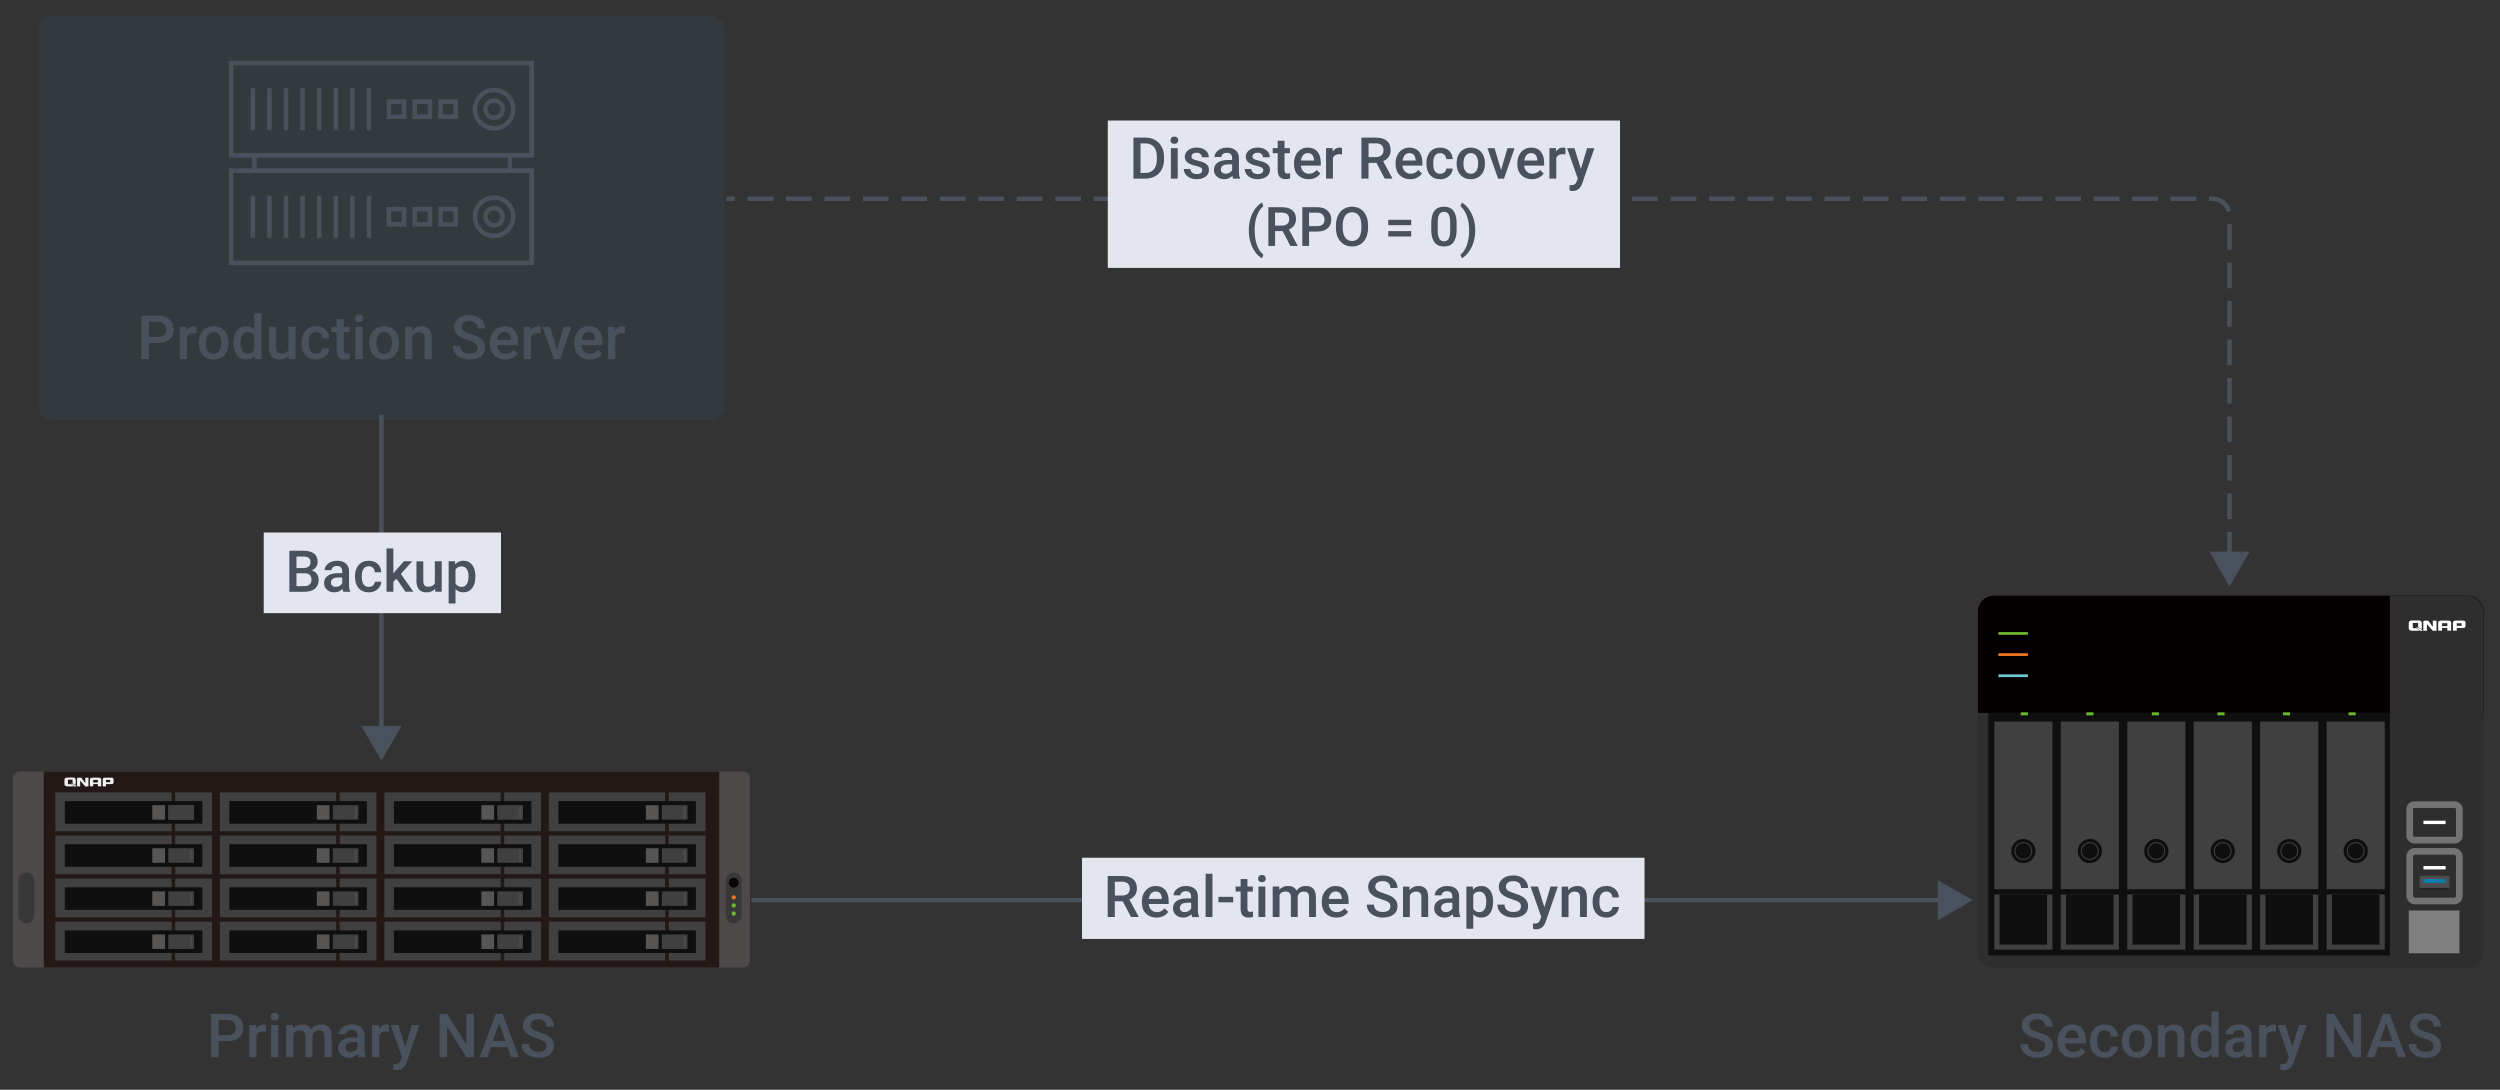 <?xml version="1.0" encoding="UTF-8"?>
<svg id="original-image" xmlns="http://www.w3.org/2000/svg" viewBox="0 0 780 340">
  <rect x="0" y="0" width="780" height="340" fill="#333333" stroke="none"/>
  <defs>
    <style>
      .cls-1 {
        fill: #4c4d4f;
      }

      .cls-1, .cls-2, .cls-3, .cls-4, .cls-5, .cls-6, .cls-7, .cls-8, .cls-9, .cls-10, .cls-11, .cls-12, .cls-13, .cls-14, .cls-15, .cls-16, .cls-17, .cls-18, .cls-19, .cls-20, .cls-21, .cls-22 {
        stroke-width: 0px;
      }

      .cls-2 {
        fill: #6db92c;
      }

      .cls-3 {
        fill: #393838;
      }

      .cls-4 {
        fill: #040000;
      }

      .cls-5 {
        fill: #4d4948;
      }

      .cls-23 {
        stroke: #0f0f0f;
      }

      .cls-23, .cls-24, .cls-25, .cls-26 {
        fill: none;
      }

      .cls-23, .cls-25, .cls-26 {
        stroke-miterlimit: 10;
      }

      .cls-6 {
        fill: #090305;
      }

      .cls-7 {
        fill: #0d7aa9;
      }

      .cls-8 {
        fill: #72c8d5;
      }

      .cls-9 {
        fill: #2e2e2f;
      }

      .cls-10 {
        fill: #0f0f0f;
      }

      .cls-11 {
        fill: #1f2123;
      }

      .cls-12 {
        fill: #231815;
      }

      .cls-13 {
        fill: #565554;
      }

      .cls-24, .cls-25 {
        stroke: #49515c;
        stroke-width: 1.4px;
      }

      .cls-14 {
        fill: gray;
      }

      .cls-15 {
        fill: #404040;
      }

      .cls-25 {
        stroke-dasharray: 0 0 8 4;
      }

      .cls-16 {
        fill: #e3e6ee;
      }

      .cls-17 {
        fill: #39749d;
        opacity: .1;
      }

      .cls-18 {
        fill: #ee761c;
      }

      .cls-26 {
        stroke: #747374;
        stroke-width: 2.09px;
      }

      .cls-19 {
        fill: #49515c;
      }

      .cls-20 {
        fill: #fff;
      }

      .cls-21 {
        fill: #f0f0f0;
      }

      .cls-22 {
        fill: #6ab82d;
      }
    </style>
  </defs>
  <g>
    <path class="cls-19" d="M638.14,326.37c0-.59-.21-1.05-.63-1.37-.42-.32-1.17-.65-2.26-.97-1.09-.33-1.95-.69-2.6-1.09-1.23-.77-1.85-1.78-1.85-3.02,0-1.09.44-1.99,1.33-2.69.89-.71,2.04-1.06,3.46-1.06.94,0,1.78.17,2.51.52s1.31.84,1.74,1.48c.42.64.63,1.35.63,2.13h-2.34c0-.71-.22-1.26-.66-1.66-.44-.4-1.07-.6-1.9-.6-.77,0-1.36.16-1.79.49-.42.33-.63.79-.63,1.37,0,.5.23.91.69,1.24.46.33,1.21.65,2.26.96,1.05.31,1.9.67,2.53,1.07.64.4,1.1.86,1.4,1.37.3.52.45,1.12.45,1.81,0,1.13-.43,2.02-1.29,2.69-.86.67-2.03,1-3.51,1-.98,0-1.88-.18-2.7-.54-.82-.36-1.46-.86-1.91-1.5-.45-.64-.68-1.38-.68-2.23h2.35c0,.77.25,1.36.76,1.78.51.42,1.23.63,2.18.63.82,0,1.43-.17,1.84-.5.41-.33.62-.77.62-1.31Z"/>
    <path class="cls-19" d="M646.75,330.04c-1.43,0-2.59-.45-3.47-1.35-.89-.9-1.33-2.1-1.33-3.6v-.28c0-1,.19-1.9.58-2.69.39-.79.93-1.4,1.63-1.84.7-.44,1.48-.66,2.34-.66,1.37,0,2.42.44,3.17,1.31.74.87,1.12,2.11,1.12,3.7v.91h-6.56c.07.83.34,1.48.83,1.97.48.48,1.1.72,1.83.72,1.03,0,1.88-.42,2.52-1.25l1.21,1.16c-.4.6-.94,1.07-1.61,1.4-.67.33-1.42.5-2.26.5ZM646.48,321.44c-.62,0-1.12.22-1.5.65-.38.43-.62,1.04-.73,1.81h4.29v-.17c-.05-.75-.25-1.33-.6-1.71-.35-.39-.84-.58-1.46-.58Z"/>
    <path class="cls-19" d="M656.65,328.24c.56,0,1.03-.16,1.4-.49.37-.33.57-.73.59-1.22h2.12c-.03.62-.22,1.21-.59,1.75s-.86.97-1.48,1.29c-.62.31-1.3.47-2.02.47-1.4,0-2.52-.46-3.34-1.36-.82-.91-1.23-2.17-1.23-3.77v-.23c0-1.53.41-2.75,1.22-3.67.82-.92,1.93-1.38,3.34-1.38,1.19,0,2.17.35,2.92,1.04.75.7,1.15,1.61,1.18,2.74h-2.12c-.03-.58-.22-1.05-.59-1.42s-.84-.56-1.4-.56c-.73,0-1.29.26-1.69.79-.4.53-.6,1.33-.6,2.41v.36c0,1.09.2,1.9.59,2.43.39.54.96.8,1.7.8Z"/>
    <path class="cls-19" d="M662.04,324.74c0-.98.2-1.87.58-2.66.39-.79.94-1.39,1.64-1.82s1.52-.64,2.43-.64c1.35,0,2.45.44,3.3,1.31.84.87,1.3,2.03,1.37,3.47v.53c0,.99-.18,1.87-.56,2.65-.38.78-.92,1.38-1.63,1.81-.71.43-1.53.64-2.45.64-1.42,0-2.55-.47-3.4-1.42-.85-.94-1.28-2.2-1.28-3.77v-.11ZM664.3,324.93c0,1.03.21,1.84.64,2.43.43.58,1.02.88,1.78.88s1.35-.3,1.78-.89c.42-.59.63-1.46.63-2.61,0-1.01-.22-1.82-.65-2.41s-1.03-.89-1.78-.89-1.32.29-1.75.88c-.43.58-.65,1.46-.65,2.62Z"/>
    <path class="cls-19" d="M675.38,319.81l.07,1.16c.74-.9,1.71-1.34,2.92-1.34,2.09,0,3.15,1.2,3.19,3.59v6.63h-2.25v-6.5c0-.64-.14-1.11-.41-1.41-.28-.31-.72-.46-1.35-.46-.91,0-1.59.41-2.03,1.23v7.14h-2.25v-10.04h2.12Z"/>
    <path class="cls-19" d="M683.43,324.76c0-1.55.36-2.79,1.08-3.72.72-.94,1.68-1.41,2.88-1.41,1.06,0,1.92.37,2.58,1.11v-5.14h2.25v14.25h-2.04l-.11-1.04c-.67.82-1.57,1.22-2.7,1.22s-2.13-.47-2.85-1.42c-.73-.95-1.09-2.23-1.09-3.86ZM685.68,324.95c0,1.02.2,1.82.59,2.39.39.57.95.86,1.67.86.92,0,1.6-.41,2.02-1.23v-4.29c-.41-.8-1.08-1.21-2-1.21-.73,0-1.29.29-1.69.87-.39.58-.59,1.45-.59,2.61Z"/>
    <path class="cls-19" d="M700.57,329.85c-.1-.19-.19-.5-.26-.94-.72.75-1.6,1.12-2.63,1.12s-1.83-.29-2.47-.86c-.64-.57-.96-1.29-.96-2.13,0-1.07.4-1.89,1.19-2.46.79-.57,1.93-.86,3.41-.86h1.38v-.66c0-.52-.14-.94-.44-1.25-.29-.31-.73-.47-1.33-.47-.51,0-.94.13-1.26.39-.33.26-.49.58-.49.98h-2.25c0-.55.18-1.07.55-1.54.37-.48.86-.85,1.49-1.13s1.33-.41,2.1-.41c1.18,0,2.11.3,2.81.89.7.59,1.06,1.42,1.08,2.49v4.53c0,.9.13,1.62.38,2.16v.16h-2.3ZM698.1,328.23c.45,0,.86-.11,1.26-.33s.69-.51.89-.87v-1.89h-1.21c-.84,0-1.46.15-1.88.44-.42.29-.63.7-.63,1.23,0,.43.14.78.43,1.03.29.26.67.39,1.16.39Z"/>
    <path class="cls-19" d="M710.11,321.87c-.3-.05-.6-.07-.92-.07-1.03,0-1.73.4-2.09,1.19v6.87h-2.25v-10.04h2.15l.05,1.12c.54-.87,1.3-1.31,2.26-1.31.32,0,.59.04.8.13v2.12Z"/>
    <path class="cls-19" d="M715.21,326.62l2.04-6.81h2.4l-3.99,11.56c-.61,1.69-1.65,2.53-3.12,2.53-.33,0-.69-.06-1.09-.17v-1.75l.43.03c.57,0,1-.1,1.29-.31.29-.21.51-.56.68-1.04l.32-.86-3.53-9.98h2.43l2.12,6.81Z"/>
    <path class="cls-19" d="M736.62,329.85h-2.35l-6.02-9.58v9.58h-2.35v-13.51h2.35l6.04,9.62v-9.62h2.33v13.51Z"/>
    <path class="cls-19" d="M747.12,326.71h-5.23l-1.09,3.14h-2.44l5.1-13.51h2.11l5.11,13.51h-2.45l-1.1-3.14ZM742.54,324.81h3.92l-1.96-5.6-1.96,5.6Z"/>
    <path class="cls-19" d="M759.26,326.37c0-.59-.21-1.05-.63-1.37-.42-.32-1.17-.65-2.26-.97-1.09-.33-1.95-.69-2.6-1.09-1.23-.77-1.85-1.78-1.85-3.02,0-1.09.44-1.99,1.33-2.69.89-.71,2.04-1.06,3.46-1.06.94,0,1.78.17,2.51.52s1.31.84,1.74,1.48c.42.64.63,1.35.63,2.13h-2.34c0-.71-.22-1.26-.66-1.66-.44-.4-1.07-.6-1.9-.6-.77,0-1.36.16-1.79.49-.42.33-.63.79-.63,1.37,0,.5.23.91.69,1.24.46.33,1.21.65,2.26.96,1.05.31,1.9.67,2.53,1.07.64.4,1.1.86,1.4,1.37.3.52.45,1.12.45,1.81,0,1.13-.43,2.02-1.29,2.69-.86.67-2.03,1-3.51,1-.98,0-1.88-.18-2.7-.54-.82-.36-1.46-.86-1.91-1.5-.45-.64-.68-1.38-.68-2.23h2.35c0,.77.25,1.36.76,1.78.51.42,1.23.63,2.18.63.82,0,1.43-.17,1.84-.5.41-.33.62-.77.62-1.31Z"/>
  </g>
  <g>
    <line class="cls-24" x1="606.41" y1="280.85" x2="234.46" y2="280.85"/>
    <polygon class="cls-19" points="604.58 274.57 615.46 280.85 604.58 287.14 604.58 274.57"/>
  </g>
  <g>
    <rect class="cls-16" x="337.59" y="267.61" width="175.5" height="25.34"/>
    <g>
      <path class="cls-19" d="M350.3,281.19h-2.48v4.92h-2.22v-12.8h4.5c1.48,0,2.62.33,3.42.99.8.66,1.2,1.62,1.2,2.88,0,.86-.21,1.57-.62,2.15-.41.58-.99,1.02-1.73,1.33l2.87,5.33v.11h-2.38l-2.57-4.92ZM347.82,279.4h2.29c.75,0,1.34-.19,1.76-.57.42-.38.63-.9.63-1.55s-.2-1.22-.58-1.59-.97-.57-1.74-.58h-2.35v4.29Z"/>
      <path class="cls-19" d="M360.81,286.29c-1.35,0-2.45-.43-3.29-1.28-.84-.85-1.26-1.99-1.26-3.41v-.26c0-.95.18-1.8.55-2.54.37-.75.88-1.33,1.54-1.75s1.4-.62,2.21-.62c1.29,0,2.29.41,3,1.24s1.06,2,1.06,3.51v.86h-6.21c.06.79.33,1.41.79,1.86.46.46,1.04.69,1.74.69.98,0,1.78-.4,2.39-1.19l1.15,1.1c-.38.57-.89,1.01-1.53,1.32-.64.31-1.35.47-2.14.47ZM360.55,278.14c-.59,0-1.06.21-1.42.62-.36.41-.59.98-.69,1.71h4.07v-.16c-.05-.71-.24-1.25-.57-1.62s-.8-.55-1.39-.55Z"/>
      <path class="cls-19" d="M371.96,286.11c-.09-.18-.18-.48-.25-.89-.68.71-1.51,1.06-2.5,1.06s-1.73-.27-2.34-.82-.91-1.22-.91-2.02c0-1.01.38-1.79,1.13-2.33s1.83-.81,3.23-.81h1.31v-.62c0-.49-.14-.89-.41-1.18s-.69-.44-1.26-.44c-.49,0-.88.12-1.2.36-.31.24-.47.55-.47.93h-2.14c0-.52.17-1.01.52-1.46s.82-.81,1.41-1.07,1.26-.39,1.99-.39c1.11,0,2,.28,2.66.84s1,1.35,1.02,2.36v4.29c0,.86.12,1.54.36,2.05v.15h-2.18ZM369.62,284.58c.42,0,.82-.1,1.19-.31.37-.21.65-.48.84-.83v-1.79h-1.15c-.79,0-1.39.14-1.78.41s-.6.67-.6,1.17c0,.41.14.74.41.98.27.24.64.36,1.09.36Z"/>
      <path class="cls-19" d="M378.29,286.11h-2.14v-13.5h2.14v13.5Z"/>
      <path class="cls-19" d="M384.76,281.53h-4.61v-1.72h4.61v1.72Z"/>
      <path class="cls-19" d="M389.2,274.29v2.31h1.68v1.58h-1.68v5.31c0,.36.07.63.22.79.14.16.4.24.77.24.25,0,.5-.03.75-.09v1.65c-.49.13-.96.2-1.41.2-1.64,0-2.46-.91-2.46-2.72v-5.39h-1.56v-1.58h1.56v-2.31h2.14Z"/>
      <path class="cls-19" d="M392.51,274.13c0-.33.1-.6.31-.82s.51-.33.89-.33.69.11.9.33.32.49.32.82-.11.59-.32.8c-.21.21-.51.32-.9.32s-.68-.11-.89-.32c-.21-.21-.31-.48-.31-.8ZM394.78,286.11h-2.14v-9.51h2.14v9.51Z"/>
      <path class="cls-19" d="M399.11,276.6l.06.99c.67-.78,1.58-1.17,2.74-1.17,1.27,0,2.14.49,2.61,1.46.69-.97,1.66-1.46,2.92-1.46,1.05,0,1.83.29,2.34.87.51.58.77,1.44.79,2.57v6.25h-2.14v-6.19c0-.6-.13-1.05-.4-1.33s-.7-.42-1.31-.42c-.49,0-.88.13-1.19.39-.31.26-.52.6-.65,1.02v6.52s-2.13,0-2.13,0v-6.26c-.03-1.12-.6-1.68-1.71-1.68-.86,0-1.46.35-1.82,1.05v6.89h-2.14v-9.51h2.01Z"/>
      <path class="cls-19" d="M416.95,286.29c-1.35,0-2.45-.43-3.29-1.28-.84-.85-1.26-1.99-1.26-3.41v-.26c0-.95.18-1.8.55-2.54.37-.75.88-1.33,1.54-1.75s1.4-.62,2.21-.62c1.29,0,2.29.41,3,1.24s1.06,2,1.06,3.51v.86h-6.21c.06.79.33,1.41.79,1.86.46.46,1.04.69,1.74.69.98,0,1.78-.4,2.39-1.19l1.15,1.1c-.38.57-.89,1.01-1.53,1.32-.64.31-1.35.47-2.14.47ZM416.7,278.14c-.59,0-1.06.21-1.42.62-.36.41-.59.98-.69,1.71h4.07v-.16c-.05-.71-.24-1.25-.57-1.62s-.8-.55-1.39-.55Z"/>
      <path class="cls-19" d="M433.8,282.82c0-.56-.2-1-.59-1.3-.4-.3-1.11-.61-2.14-.92s-1.85-.66-2.46-1.04c-1.17-.73-1.75-1.69-1.75-2.87,0-1.03.42-1.88,1.26-2.55s1.93-1,3.27-1c.89,0,1.68.16,2.38.49s1.25.79,1.64,1.4c.4.61.6,1.28.6,2.02h-2.21c0-.67-.21-1.19-.63-1.57-.42-.38-1.02-.57-1.8-.57-.73,0-1.29.16-1.69.47s-.6.74-.6,1.3c0,.47.22.86.65,1.17.43.31,1.15.62,2.14.91,1,.3,1.8.63,2.4,1.01.6.38,1.05.81,1.33,1.3s.42,1.06.42,1.72c0,1.07-.41,1.92-1.23,2.54-.82.63-1.93.95-3.33.95-.93,0-1.78-.17-2.55-.51-.78-.34-1.38-.82-1.81-1.42-.43-.6-.65-1.31-.65-2.11h2.22c0,.73.24,1.29.72,1.69s1.17.6,2.07.6c.77,0,1.35-.16,1.74-.47.39-.31.58-.73.58-1.24Z"/>
      <path class="cls-19" d="M439.75,276.6l.06,1.1c.7-.85,1.63-1.27,2.77-1.27,1.98,0,2.99,1.13,3.02,3.4v6.28h-2.14v-6.16c0-.6-.13-1.05-.39-1.34-.26-.29-.69-.43-1.28-.43-.86,0-1.5.39-1.92,1.17v6.77h-2.14v-9.51h2.01Z"/>
      <path class="cls-19" d="M453.46,286.11c-.09-.18-.18-.48-.25-.89-.68.71-1.51,1.06-2.5,1.06s-1.73-.27-2.34-.82-.91-1.22-.91-2.02c0-1.01.38-1.79,1.13-2.33s1.83-.81,3.23-.81h1.31v-.62c0-.49-.14-.89-.41-1.18s-.69-.44-1.26-.44c-.49,0-.88.12-1.2.36-.31.24-.47.55-.47.93h-2.14c0-.52.17-1.01.52-1.46s.82-.81,1.41-1.07,1.26-.39,1.99-.39c1.11,0,2,.28,2.66.84s1,1.35,1.02,2.36v4.29c0,.86.12,1.54.36,2.05v.15h-2.18ZM451.12,284.58c.42,0,.82-.1,1.19-.31.37-.21.65-.48.84-.83v-1.79h-1.15c-.79,0-1.39.14-1.78.41s-.6.67-.6,1.17c0,.41.14.74.41.98.27.24.64.36,1.09.36Z"/>
      <path class="cls-19" d="M465.85,281.46c0,1.47-.33,2.64-1,3.52-.67.88-1.56,1.31-2.69,1.31-1.04,0-1.88-.34-2.5-1.03v4.51h-2.14v-13.17h1.97l.09.97c.63-.76,1.48-1.14,2.56-1.14,1.16,0,2.07.43,2.73,1.3.66.86.99,2.06.99,3.6v.13ZM463.72,281.27c0-.95-.19-1.7-.57-2.26-.38-.56-.92-.83-1.62-.83-.87,0-1.5.36-1.88,1.08v4.22c.39.74,1.02,1.11,1.9,1.11.68,0,1.21-.27,1.59-.82.38-.55.58-1.38.58-2.49Z"/>
      <path class="cls-19" d="M474.55,282.82c0-.56-.2-1-.59-1.3-.4-.3-1.11-.61-2.14-.92s-1.85-.66-2.46-1.04c-1.17-.73-1.75-1.69-1.75-2.87,0-1.03.42-1.88,1.26-2.55s1.93-1,3.27-1c.89,0,1.68.16,2.38.49s1.25.79,1.64,1.4c.4.61.6,1.28.6,2.02h-2.21c0-.67-.21-1.19-.63-1.57-.42-.38-1.02-.57-1.8-.57-.73,0-1.29.16-1.69.47s-.6.74-.6,1.3c0,.47.22.86.65,1.17.43.31,1.15.62,2.14.91,1,.3,1.8.63,2.4,1.01.6.38,1.05.81,1.33,1.3s.42,1.06.42,1.72c0,1.07-.41,1.92-1.23,2.54-.82.63-1.93.95-3.33.95-.93,0-1.78-.17-2.55-.51-.78-.34-1.38-.82-1.81-1.42-.43-.6-.65-1.31-.65-2.11h2.22c0,.73.24,1.29.72,1.69s1.17.6,2.07.6c.77,0,1.35-.16,1.74-.47.39-.31.58-.73.58-1.24Z"/>
      <path class="cls-19" d="M481.84,283.05l1.93-6.45h2.28l-3.78,10.95c-.58,1.6-1.56,2.4-2.95,2.4-.31,0-.65-.05-1.03-.16v-1.66l.4.03c.54,0,.94-.1,1.22-.29.27-.2.49-.53.65-.99l.31-.82-3.34-9.46h2.3l2.01,6.45Z"/>
      <path class="cls-19" d="M489.26,276.6l.06,1.1c.7-.85,1.63-1.27,2.77-1.27,1.98,0,2.99,1.13,3.02,3.4v6.28h-2.14v-6.16c0-.6-.13-1.05-.39-1.34-.26-.29-.69-.43-1.28-.43-.86,0-1.5.39-1.92,1.17v6.77h-2.14v-9.51h2.01Z"/>
      <path class="cls-19" d="M501.2,284.58c.53,0,.98-.16,1.33-.47s.54-.69.56-1.15h2.01c-.02.59-.21,1.14-.55,1.66-.35.51-.81.92-1.41,1.22s-1.23.45-1.92.45c-1.33,0-2.38-.43-3.16-1.29s-1.17-2.05-1.17-3.57v-.22c0-1.45.39-2.61,1.16-3.48.77-.87,1.83-1.3,3.16-1.3,1.13,0,2.05.33,2.76.99.71.66,1.08,1.53,1.12,2.6h-2.01c-.02-.54-.21-.99-.56-1.34s-.79-.53-1.33-.53c-.69,0-1.22.25-1.6.75-.38.5-.57,1.26-.57,2.28v.34c0,1.03.19,1.8.56,2.31.37.51.91.76,1.61.76Z"/>
    </g>
  </g>
  <g>
    <path class="cls-25" d="M695.6,173.94v-106.65c0-2.91-2.38-5.27-5.32-5.27H226.6"/>
    <polygon class="cls-19" points="701.89 172.1 695.6 182.98 689.32 172.1 701.89 172.1"/>
  </g>
  <rect class="cls-17" x="12" y="5" width="214" height="126" rx="4" ry="4"/>
  <g>
    <path class="cls-19" d="M46.48,106.99v5.01h-2.35v-13.51h5.17c1.51,0,2.71.39,3.59,1.18.89.79,1.33,1.83,1.33,3.12s-.43,2.36-1.3,3.09c-.87.74-2.09,1.11-3.65,1.11h-2.79ZM46.48,105.1h2.82c.83,0,1.47-.2,1.91-.59.44-.39.66-.96.66-1.7s-.22-1.31-.67-1.75c-.45-.44-1.06-.66-1.84-.67h-2.88v4.71Z"/>
    <path class="cls-19" d="M61.31,104.02c-.3-.05-.6-.07-.92-.07-1.03,0-1.73.4-2.09,1.19v6.87h-2.25v-10.04h2.15l.06,1.12c.54-.87,1.3-1.31,2.26-1.31.32,0,.59.04.8.13v2.12Z"/>
    <path class="cls-19" d="M61.98,106.89c0-.98.2-1.87.58-2.66.39-.79.94-1.39,1.64-1.82s1.52-.64,2.43-.64c1.35,0,2.45.44,3.3,1.31.84.87,1.3,2.03,1.37,3.47v.53c0,.99-.18,1.87-.56,2.65-.38.78-.92,1.38-1.63,1.81-.71.43-1.53.64-2.45.64-1.42,0-2.55-.47-3.4-1.42-.85-.94-1.28-2.2-1.28-3.77v-.11ZM64.24,107.09c0,1.03.21,1.84.64,2.43.43.58,1.02.88,1.78.88s1.35-.3,1.78-.89c.42-.59.63-1.46.63-2.61,0-1.01-.22-1.82-.65-2.41-.44-.59-1.03-.89-1.78-.89s-1.32.29-1.75.88c-.43.58-.65,1.46-.65,2.62Z"/>
    <path class="cls-19" d="M72.8,106.91c0-1.55.36-2.79,1.08-3.72.72-.94,1.68-1.41,2.89-1.41,1.06,0,1.92.37,2.58,1.11v-5.14h2.25v14.25h-2.04l-.11-1.04c-.67.82-1.57,1.22-2.7,1.22s-2.13-.47-2.85-1.42c-.73-.95-1.09-2.23-1.09-3.86ZM75.05,107.1c0,1.02.2,1.82.59,2.39.39.57.95.86,1.67.86.92,0,1.6-.41,2.02-1.23v-4.29c-.41-.8-1.08-1.21-2-1.21-.73,0-1.29.29-1.69.87s-.59,1.45-.59,2.61Z"/>
    <path class="cls-19" d="M90.03,111.02c-.66.78-1.6,1.17-2.82,1.17-1.09,0-1.91-.32-2.47-.96-.56-.64-.84-1.56-.84-2.77v-6.5h2.25v6.48c0,1.27.53,1.91,1.59,1.91s1.83-.39,2.22-1.18v-7.21h2.25v10.04h-2.12l-.06-.98Z"/>
    <path class="cls-19" d="M98.63,110.39c.56,0,1.03-.16,1.4-.49.37-.33.57-.73.59-1.22h2.12c-.03.62-.22,1.21-.58,1.75s-.86.97-1.48,1.29c-.62.31-1.3.47-2.02.47-1.4,0-2.52-.46-3.34-1.36-.82-.91-1.23-2.17-1.23-3.77v-.23c0-1.53.41-2.75,1.22-3.67.82-.92,1.93-1.38,3.34-1.38,1.19,0,2.17.35,2.92,1.04.75.7,1.15,1.61,1.18,2.74h-2.12c-.02-.58-.22-1.05-.59-1.42-.37-.37-.84-.56-1.41-.56-.73,0-1.29.26-1.69.79-.4.53-.6,1.33-.6,2.41v.36c0,1.09.2,1.9.59,2.43.39.54.96.8,1.7.8Z"/>
    <path class="cls-19" d="M107.27,99.52v2.44h1.77v1.67h-1.77v5.6c0,.38.08.66.23.83.15.17.42.25.81.25.26,0,.52-.03.79-.09v1.74c-.51.14-1.01.21-1.48.21-1.73,0-2.6-.96-2.6-2.87v-5.69h-1.65v-1.67h1.65v-2.44h2.25Z"/>
    <path class="cls-19" d="M110.77,99.36c0-.35.11-.63.33-.86.22-.23.53-.34.94-.34s.72.12.95.34.33.52.33.86-.11.62-.33.85-.54.34-.95.34-.72-.11-.94-.34c-.22-.23-.33-.51-.33-.85ZM113.16,112h-2.25v-10.04h2.25v10.04Z"/>
    <path class="cls-19" d="M115.2,106.89c0-.98.2-1.87.58-2.66.39-.79.94-1.39,1.64-1.82s1.52-.64,2.43-.64c1.35,0,2.45.44,3.3,1.31.84.87,1.3,2.03,1.37,3.47v.53c0,.99-.18,1.87-.56,2.65-.38.78-.92,1.38-1.63,1.81-.71.43-1.53.64-2.45.64-1.42,0-2.55-.47-3.4-1.42-.85-.94-1.28-2.2-1.28-3.77v-.11ZM117.45,107.09c0,1.03.21,1.84.64,2.43.43.58,1.02.88,1.78.88s1.35-.3,1.78-.89c.42-.59.63-1.46.63-2.61,0-1.01-.22-1.82-.65-2.41-.44-.59-1.03-.89-1.78-.89s-1.32.29-1.75.88c-.43.58-.65,1.46-.65,2.62Z"/>
    <path class="cls-19" d="M128.53,101.96l.07,1.16c.74-.9,1.72-1.34,2.92-1.34,2.09,0,3.15,1.2,3.19,3.59v6.63h-2.25v-6.5c0-.64-.14-1.11-.41-1.41-.28-.31-.73-.46-1.35-.46-.91,0-1.59.41-2.03,1.23v7.14h-2.25v-10.04h2.12Z"/>
    <path class="cls-19" d="M149.01,108.52c0-.59-.21-1.05-.63-1.37-.42-.32-1.17-.65-2.26-.97s-1.95-.69-2.6-1.09c-1.23-.77-1.85-1.78-1.85-3.02,0-1.09.44-1.99,1.33-2.69.89-.71,2.04-1.06,3.46-1.06.94,0,1.78.17,2.51.52s1.31.84,1.74,1.48c.42.64.63,1.35.63,2.13h-2.34c0-.71-.22-1.26-.66-1.66-.44-.4-1.07-.6-1.9-.6-.77,0-1.36.16-1.79.49-.42.33-.64.79-.64,1.37,0,.5.23.91.69,1.24s1.21.65,2.26.96,1.9.67,2.53,1.07c.64.4,1.1.86,1.4,1.37.3.52.45,1.12.45,1.81,0,1.13-.43,2.02-1.29,2.69-.86.67-2.03,1-3.51,1-.98,0-1.88-.18-2.7-.54-.82-.36-1.46-.86-1.91-1.5-.45-.64-.68-1.38-.68-2.23h2.35c0,.77.25,1.36.76,1.78.51.42,1.23.63,2.18.63.82,0,1.43-.17,1.84-.5.41-.33.62-.77.62-1.31Z"/>
    <path class="cls-19" d="M157.62,112.19c-1.43,0-2.59-.45-3.47-1.35-.89-.9-1.33-2.1-1.33-3.6v-.28c0-1,.19-1.9.58-2.69.39-.79.93-1.4,1.63-1.84.7-.44,1.48-.66,2.34-.66,1.37,0,2.42.44,3.17,1.31.75.87,1.12,2.11,1.12,3.7v.91h-6.56c.07.83.34,1.48.83,1.97s1.1.72,1.83.72c1.03,0,1.88-.42,2.52-1.25l1.22,1.16c-.4.6-.94,1.07-1.61,1.4-.67.33-1.42.5-2.26.5ZM157.35,103.59c-.62,0-1.12.22-1.5.65-.38.43-.62,1.04-.73,1.81h4.29v-.17c-.05-.75-.25-1.33-.6-1.71-.35-.39-.84-.58-1.47-.58Z"/>
    <path class="cls-19" d="M168.65,104.02c-.3-.05-.6-.07-.92-.07-1.03,0-1.73.4-2.09,1.19v6.87h-2.25v-10.04h2.15l.06,1.12c.54-.87,1.3-1.31,2.26-1.31.32,0,.59.04.8.13v2.12Z"/>
    <path class="cls-19" d="M173.78,109.15l2.12-7.18h2.33l-3.48,10.04h-1.96l-3.51-10.04h2.34l2.15,7.18Z"/>
    <path class="cls-19" d="M183.94,112.19c-1.43,0-2.59-.45-3.47-1.35-.89-.9-1.33-2.1-1.33-3.6v-.28c0-1,.19-1.9.58-2.69.39-.79.93-1.4,1.63-1.84.7-.44,1.48-.66,2.34-.66,1.37,0,2.42.44,3.17,1.31.75.87,1.12,2.11,1.12,3.7v.91h-6.56c.07.83.34,1.48.83,1.97s1.1.72,1.83.72c1.03,0,1.88-.42,2.52-1.25l1.22,1.16c-.4.6-.94,1.07-1.61,1.4-.67.33-1.42.5-2.26.5ZM183.67,103.59c-.62,0-1.12.22-1.5.65-.38.43-.62,1.04-.73,1.81h4.29v-.17c-.05-.75-.25-1.33-.6-1.71-.35-.39-.84-.58-1.47-.58Z"/>
    <path class="cls-19" d="M194.97,104.02c-.3-.05-.6-.07-.92-.07-1.03,0-1.73.4-2.09,1.19v6.87h-2.25v-10.04h2.15l.06,1.12c.54-.87,1.3-1.31,2.26-1.31.32,0,.59.04.8.13v2.12Z"/>
  </g>
  <g>
    <g>
      <rect class="cls-24" x="72.12" y="19.68" width="93.76" height="28.77"/>
      <rect class="cls-24" x="72.12" y="53.24" width="93.76" height="28.77"/>
      <line class="cls-24" x1="79.36" y1="48.68" x2="79.36" y2="53.59"/>
      <line class="cls-24" x1="159.08" y1="48.68" x2="159.08" y2="53.59"/>
    </g>
    <g>
      <line class="cls-24" x1="78.89" y1="61.04" x2="78.89" y2="74.2"/>
      <line class="cls-24" x1="84.07" y1="61.04" x2="84.07" y2="74.2"/>
      <line class="cls-24" x1="89.24" y1="61.04" x2="89.24" y2="74.2"/>
      <line class="cls-24" x1="94.42" y1="61.04" x2="94.42" y2="74.2"/>
      <line class="cls-24" x1="99.6" y1="61.04" x2="99.6" y2="74.2"/>
      <line class="cls-24" x1="104.78" y1="61.04" x2="104.78" y2="74.2"/>
      <line class="cls-24" x1="109.95" y1="61.04" x2="109.95" y2="74.2"/>
      <line class="cls-24" x1="115.13" y1="61.04" x2="115.13" y2="74.2"/>
      <rect class="cls-24" x="121.32" y="65.25" width="4.74" height="4.74"/>
      <rect class="cls-24" x="129.39" y="65.25" width="4.74" height="4.74"/>
      <rect class="cls-24" x="137.45" y="65.25" width="4.74" height="4.74"/>
      <circle class="cls-24" cx="154.16" cy="67.62" r="5.98"/>
      <circle class="cls-24" cx="154.16" cy="67.62" r="2.68"/>
    </g>
    <g>
      <line class="cls-24" x1="78.89" y1="27.49" x2="78.89" y2="40.64"/>
      <line class="cls-24" x1="84.07" y1="27.49" x2="84.07" y2="40.64"/>
      <line class="cls-24" x1="89.24" y1="27.49" x2="89.24" y2="40.64"/>
      <line class="cls-24" x1="94.42" y1="27.49" x2="94.42" y2="40.64"/>
      <line class="cls-24" x1="99.6" y1="27.49" x2="99.6" y2="40.64"/>
      <line class="cls-24" x1="104.78" y1="27.49" x2="104.78" y2="40.64"/>
      <line class="cls-24" x1="109.95" y1="27.49" x2="109.95" y2="40.64"/>
      <line class="cls-24" x1="115.13" y1="27.49" x2="115.13" y2="40.64"/>
      <rect class="cls-24" x="121.32" y="31.69" width="4.74" height="4.74"/>
      <rect class="cls-24" x="129.39" y="31.69" width="4.74" height="4.74"/>
      <rect class="cls-24" x="137.45" y="31.69" width="4.74" height="4.74"/>
      <circle class="cls-24" cx="154.16" cy="34.06" r="5.98"/>
      <circle class="cls-24" cx="154.16" cy="34.06" r="2.68"/>
    </g>
  </g>
  <g>
    <line class="cls-24" x1="119" y1="129.38" x2="119" y2="228.34"/>
    <polygon class="cls-19" points="112.72 226.5 119 237.38 125.28 226.5 112.72 226.5"/>
  </g>
  <g>
    <rect class="cls-16" x="82.28" y="166.14" width="74.03" height="25.16"/>
    <g>
      <path class="cls-19" d="M90.28,184.64v-12.8h4.39c1.45,0,2.55.29,3.3.87s1.13,1.45,1.13,2.59c0,.59-.16,1.11-.47,1.58s-.78.83-1.39,1.09c.69.19,1.23.54,1.6,1.06.38.52.57,1.14.57,1.87,0,1.2-.39,2.12-1.16,2.77-.77.64-1.87.97-3.31.97h-4.67ZM92.5,177.23h2.18c.69,0,1.23-.16,1.62-.47.39-.31.58-.76.58-1.33,0-.63-.18-1.09-.54-1.37-.36-.28-.92-.42-1.68-.42h-2.16v3.59ZM92.5,178.87v4h2.47c.7,0,1.24-.17,1.63-.52s.59-.83.59-1.44c0-1.33-.68-2.01-2.04-2.04h-2.65Z"/>
      <path class="cls-19" d="M107.11,184.64c-.09-.18-.18-.48-.25-.89-.68.71-1.51,1.06-2.5,1.06s-1.73-.27-2.34-.82-.91-1.22-.91-2.02c0-1.01.38-1.79,1.13-2.33.75-.54,1.83-.81,3.23-.81h1.31v-.62c0-.49-.14-.89-.41-1.18-.28-.3-.69-.45-1.26-.45-.49,0-.88.12-1.2.37-.31.24-.47.55-.47.93h-2.14c0-.52.17-1.01.52-1.46.35-.46.82-.81,1.41-1.07s1.26-.39,1.99-.39c1.11,0,2,.28,2.66.84.66.56,1,1.35,1.02,2.36v4.29c0,.86.12,1.54.36,2.05v.15h-2.18ZM104.76,183.1c.42,0,.82-.1,1.19-.31.37-.21.65-.48.84-.83v-1.79h-1.15c-.79,0-1.39.14-1.78.41s-.6.67-.6,1.17c0,.41.14.74.41.98.27.24.64.36,1.09.36Z"/>
      <path class="cls-19" d="M115.07,183.11c.53,0,.98-.16,1.33-.47s.54-.69.56-1.15h2.01c-.02.59-.21,1.14-.55,1.66-.35.51-.81.92-1.41,1.22s-1.23.45-1.92.45c-1.33,0-2.38-.43-3.16-1.29s-1.17-2.05-1.17-3.57v-.22c0-1.45.39-2.61,1.16-3.48.77-.87,1.83-1.3,3.16-1.3,1.13,0,2.05.33,2.76.99.71.66,1.08,1.53,1.12,2.6h-2.01c-.02-.54-.21-.99-.56-1.35s-.79-.53-1.33-.53c-.69,0-1.22.25-1.6.75-.38.5-.57,1.26-.57,2.28v.34c0,1.03.19,1.8.56,2.31.37.51.91.76,1.61.76Z"/>
      <path class="cls-19" d="M123.68,180.56l-.95.97v3.1h-2.14v-13.5h2.14v7.79l.67-.84,2.63-2.96h2.57l-3.53,3.96,3.91,5.55h-2.47l-2.82-4.08Z"/>
      <path class="cls-19" d="M135.74,183.71c-.63.74-1.52,1.11-2.67,1.11-1.03,0-1.81-.3-2.34-.91-.53-.6-.8-1.48-.8-2.62v-6.16h2.14v6.13c0,1.21.5,1.81,1.5,1.81s1.74-.37,2.1-1.12v-6.83h2.14v9.51h-2.01l-.05-.93Z"/>
      <path class="cls-19" d="M148.31,179.98c0,1.47-.33,2.64-1,3.52-.67.88-1.56,1.31-2.69,1.31-1.04,0-1.88-.34-2.5-1.03v4.51h-2.14v-13.17h1.97l.09.97c.63-.76,1.48-1.14,2.56-1.14,1.16,0,2.07.43,2.73,1.3.66.86.99,2.06.99,3.6v.13ZM146.18,179.8c0-.95-.19-1.7-.57-2.26-.38-.56-.92-.84-1.62-.84-.87,0-1.5.36-1.88,1.08v4.22c.39.74,1.02,1.11,1.9,1.11.68,0,1.21-.27,1.59-.82.38-.55.58-1.38.58-2.49Z"/>
    </g>
  </g>
  <g>
    <g>
      <path class="cls-19" d="M68.18,324.84v5.01h-2.35v-13.51h5.17c1.51,0,2.71.39,3.59,1.18.89.79,1.33,1.83,1.33,3.12s-.43,2.36-1.3,3.09-2.09,1.11-3.65,1.11h-2.79ZM68.18,322.95h2.82c.83,0,1.47-.2,1.91-.59.44-.39.66-.96.66-1.7s-.22-1.31-.67-1.75-1.06-.66-1.84-.67h-2.88v4.71Z"/>
      <path class="cls-19" d="M83.01,321.87c-.3-.05-.6-.07-.92-.07-1.03,0-1.73.39-2.09,1.19v6.87h-2.25v-10.04h2.15l.06,1.12c.54-.87,1.3-1.31,2.26-1.31.32,0,.59.04.8.13v2.12Z"/>
      <path class="cls-19" d="M84.44,317.21c0-.35.11-.63.33-.86.22-.23.53-.34.94-.34s.72.12.95.34.33.52.33.86-.11.62-.33.85c-.22.23-.54.34-.95.34s-.72-.11-.94-.34c-.22-.22-.33-.51-.33-.85ZM86.84,329.85h-2.25v-10.04h2.25v10.04Z"/>
      <path class="cls-19" d="M91.41,319.81l.06,1.05c.71-.82,1.67-1.23,2.89-1.23,1.34,0,2.26.51,2.76,1.54.73-1.03,1.76-1.54,3.08-1.54,1.11,0,1.93.31,2.47.92.54.61.82,1.51.83,2.71v6.6h-2.25v-6.53c0-.64-.14-1.1-.42-1.4-.28-.3-.74-.45-1.38-.45-.51,0-.93.14-1.26.41-.33.28-.55.63-.68,1.08v6.88s-2.24,0-2.24,0v-6.61c-.03-1.18-.63-1.77-1.81-1.77-.9,0-1.54.37-1.92,1.1v7.27h-2.25v-10.04h2.12Z"/>
      <path class="cls-19" d="M111.82,329.85c-.1-.19-.19-.5-.26-.94-.72.75-1.6,1.12-2.63,1.12s-1.83-.29-2.47-.86c-.64-.57-.96-1.29-.96-2.13,0-1.07.4-1.89,1.19-2.46.79-.57,1.93-.86,3.41-.86h1.38v-.66c0-.52-.14-.94-.44-1.25s-.73-.47-1.33-.47c-.51,0-.93.13-1.26.38-.33.26-.49.58-.49.98h-2.25c0-.55.18-1.06.55-1.54.37-.48.86-.85,1.49-1.13.63-.27,1.33-.41,2.1-.41,1.18,0,2.11.3,2.81.89s1.06,1.42,1.08,2.49v4.53c0,.9.13,1.62.38,2.16v.16h-2.3ZM109.34,328.23c.45,0,.86-.11,1.26-.33s.69-.51.89-.87v-1.89h-1.21c-.83,0-1.46.14-1.88.44-.42.29-.63.7-.63,1.23,0,.43.14.78.43,1.03.29.26.67.39,1.16.39Z"/>
      <path class="cls-19" d="M121.36,321.87c-.3-.05-.6-.07-.92-.07-1.03,0-1.73.39-2.09,1.19v6.87h-2.25v-10.04h2.15l.06,1.12c.54-.87,1.3-1.31,2.26-1.31.32,0,.59.04.8.13v2.12Z"/>
      <path class="cls-19" d="M126.46,326.62l2.04-6.81h2.4l-3.99,11.56c-.61,1.69-1.65,2.53-3.12,2.53-.33,0-.69-.06-1.09-.17v-1.75l.43.03c.57,0,1-.11,1.28-.31.29-.21.51-.56.68-1.04l.32-.86-3.53-9.98h2.43l2.12,6.81Z"/>
      <path class="cls-19" d="M147.86,329.85h-2.35l-6.02-9.58v9.58h-2.35v-13.51h2.35l6.04,9.62v-9.62h2.33v13.51Z"/>
      <path class="cls-19" d="M158.36,326.71h-5.23l-1.09,3.14h-2.44l5.1-13.51h2.11l5.11,13.51h-2.45l-1.1-3.14ZM153.79,324.81h3.92l-1.96-5.6-1.96,5.6Z"/>
      <path class="cls-19" d="M170.51,326.37c0-.59-.21-1.05-.63-1.37-.42-.32-1.17-.65-2.26-.97s-1.95-.69-2.6-1.1c-1.23-.77-1.85-1.78-1.85-3.02,0-1.09.44-1.99,1.33-2.69.89-.71,2.04-1.06,3.46-1.06.94,0,1.78.17,2.51.52.74.35,1.31.84,1.74,1.48.42.64.63,1.35.63,2.13h-2.34c0-.71-.22-1.26-.66-1.66-.44-.4-1.07-.6-1.9-.6-.77,0-1.36.16-1.79.49-.42.33-.64.79-.64,1.37,0,.49.23.91.69,1.24.46.33,1.21.65,2.26.96s1.9.67,2.53,1.07c.64.4,1.1.86,1.4,1.37.3.52.45,1.12.45,1.81,0,1.12-.43,2.02-1.29,2.69-.86.67-2.03,1-3.51,1-.98,0-1.88-.18-2.7-.54s-1.46-.86-1.91-1.5c-.45-.64-.68-1.38-.68-2.23h2.35c0,.77.25,1.36.76,1.78.51.42,1.23.63,2.18.63.82,0,1.43-.17,1.84-.5.41-.33.62-.77.62-1.31Z"/>
    </g>
    <g>
      <path class="cls-5" d="M6.28,240.67h225.44c1.26,0,2.28,1.02,2.28,2.28v56.61c0,1.26-1.02,2.28-2.28,2.28H6.28c-1.26,0-2.28-1.02-2.28-2.28v-56.61c0-1.26,1.02-2.28,2.28-2.28Z"/>
      <rect class="cls-12" x="13.65" y="240.72" width="210.75" height="61.13"/>
      <path class="cls-21" d="M26.59,244.21s-.02.03-.05.02c0,0-.02,0-.04-.02-.18-.27-.85-1.19-1.06-1.49h0s0,0-.01-.01c0,0,0,0,0,0-.05-.05-.13-.07-.22-.07h-.84c-.1,0-.19.03-.24.09-.06.06-.08.14-.09.24h0v2.38h.98s0-1.26,0-1.63c0-.02.02-.06.1-.05,0,0,.03,0,.04.02.19.3,1.43,1.66,1.43,1.66h1.01v-2.72h-.99v1.58h0ZM22.03,244.41c.33.21.91.62,1.1.98h.74c-.12-.22-.56-.75-1.84-.98h0ZM35.27,242.77c-.1-.08-.27-.13-.48-.14h0-1.97c-.25,0-.44.05-.57.16-.13.1-.2.24-.2.42h0v.02h0v2.12h1.04v-.71h1.67c.45,0,.68-.18.68-.55v-.87c0-.21-.06-.36-.17-.45h0ZM34.39,244.04h-1.32v-.7h1.32v.7ZM31.36,242.79c-.13-.1-.32-.16-.57-.16h-1.97c-.25,0-.44.05-.57.16-.14.11-.2.25-.2.43v2.12h1.04v-.72h1.45v.72h1.04v-2.12c0-.18-.07-.33-.2-.43h0ZM30.53,244.12h-1.45v-.79h1.45v.79ZM22.25,244.68h-1.05v-1.43h1.44v1.19c.43.14.73.31.94.47.03-.08.05-.18.05-.28v-1.32c0-.45-.27-.69-.8-.72h-1.83c-.59,0-.89.24-.89.72v1.32c0,.48.3.72.89.72h1.74c.08,0,.16,0,.23-.02-.16-.23-.46-.47-.72-.66h0Z"/>
      <g>
        <rect class="cls-15" x="17.27" y="247.23" width="36.27" height="12.09"/>
        <rect class="cls-15" x="54.66" y="247.23" width="11.47" height="12.09"/>
        <rect class="cls-10" x="20.22" y="249.94" width="42.91" height="7.05"/>
        <rect class="cls-15" x="52.51" y="251.21" width="8.01" height="4.53"/>
        <rect class="cls-13" x="47.52" y="251.21" width="3.97" height="4.53"/>
        <rect class="cls-5" x="59.26" y="251.69" width=".74" height="3.74" rx=".37" ry=".37"/>
      </g>
      <g>
        <rect class="cls-15" x="17.27" y="260.68" width="36.27" height="12.09"/>
        <rect class="cls-15" x="54.66" y="260.68" width="11.47" height="12.09"/>
        <rect class="cls-10" x="20.22" y="263.39" width="42.91" height="7.05"/>
        <rect class="cls-15" x="52.51" y="264.66" width="8.01" height="4.53"/>
        <rect class="cls-13" x="47.52" y="264.66" width="3.97" height="4.53"/>
        <rect class="cls-5" x="59.26" y="265.13" width=".74" height="3.74" rx=".37" ry=".37"/>
      </g>
      <g>
        <rect class="cls-15" x="17.27" y="274.12" width="36.27" height="12.09"/>
        <rect class="cls-15" x="54.66" y="274.12" width="11.47" height="12.09"/>
        <rect class="cls-10" x="20.22" y="276.83" width="42.91" height="7.05"/>
        <rect class="cls-15" x="52.51" y="278.11" width="8.01" height="4.53"/>
        <rect class="cls-13" x="47.52" y="278.11" width="3.97" height="4.53"/>
        <rect class="cls-5" x="59.26" y="278.58" width=".74" height="3.74" rx=".37" ry=".37"/>
      </g>
      <g>
        <rect class="cls-15" x="17.27" y="287.57" width="36.27" height="12.09"/>
        <rect class="cls-15" x="54.66" y="287.57" width="11.47" height="12.09"/>
        <rect class="cls-10" x="20.22" y="290.28" width="42.91" height="7.05"/>
        <rect class="cls-15" x="52.51" y="291.55" width="8.01" height="4.53"/>
        <rect class="cls-13" x="47.52" y="291.55" width="3.97" height="4.53"/>
        <rect class="cls-5" x="59.26" y="292.02" width=".74" height="3.74" rx=".37" ry=".37"/>
      </g>
      <g>
        <rect class="cls-15" x="68.6" y="247.23" width="36.27" height="12.09"/>
        <rect class="cls-15" x="105.99" y="247.23" width="11.47" height="12.09"/>
        <rect class="cls-10" x="71.55" y="249.94" width="42.91" height="7.05"/>
        <rect class="cls-15" x="103.83" y="251.21" width="8.01" height="4.53"/>
        <rect class="cls-13" x="98.85" y="251.21" width="3.97" height="4.53"/>
        <rect class="cls-5" x="110.59" y="251.69" width=".74" height="3.74" rx=".37" ry=".37"/>
      </g>
      <g>
        <rect class="cls-15" x="68.6" y="260.68" width="36.27" height="12.09"/>
        <rect class="cls-15" x="105.99" y="260.67" width="11.47" height="12.09"/>
        <rect class="cls-10" x="71.55" y="263.39" width="42.91" height="7.05"/>
        <rect class="cls-15" x="103.83" y="264.66" width="8.01" height="4.53"/>
        <rect class="cls-13" x="98.85" y="264.66" width="3.97" height="4.53"/>
        <rect class="cls-5" x="110.59" y="265.13" width=".74" height="3.74" rx=".37" ry=".37"/>
      </g>
      <g>
        <rect class="cls-15" x="68.6" y="274.12" width="36.27" height="12.09"/>
        <rect class="cls-15" x="105.99" y="274.12" width="11.47" height="12.09"/>
        <rect class="cls-10" x="71.55" y="276.83" width="42.91" height="7.05"/>
        <rect class="cls-15" x="103.83" y="278.11" width="8.01" height="4.53"/>
        <rect class="cls-13" x="98.85" y="278.11" width="3.97" height="4.53"/>
        <rect class="cls-5" x="110.59" y="278.58" width=".74" height="3.74" rx=".37" ry=".37"/>
      </g>
      <g>
        <rect class="cls-15" x="68.6" y="287.57" width="36.27" height="12.09"/>
        <rect class="cls-15" x="105.99" y="287.56" width="11.47" height="12.09"/>
        <rect class="cls-10" x="71.55" y="290.28" width="42.91" height="7.05"/>
        <rect class="cls-15" x="103.83" y="291.55" width="8.01" height="4.53"/>
        <rect class="cls-13" x="98.85" y="291.55" width="3.97" height="4.53"/>
        <rect class="cls-5" x="110.59" y="292.02" width=".74" height="3.74" rx=".37" ry=".37"/>
      </g>
      <g>
        <rect class="cls-15" x="119.93" y="247.23" width="36.27" height="12.09"/>
        <rect class="cls-15" x="157.32" y="247.23" width="11.47" height="12.09"/>
        <rect class="cls-10" x="122.88" y="249.94" width="42.91" height="7.05"/>
        <rect class="cls-15" x="155.16" y="251.21" width="8.01" height="4.53"/>
        <rect class="cls-13" x="150.18" y="251.21" width="3.97" height="4.53"/>
        <rect class="cls-5" x="161.91" y="251.69" width=".74" height="3.74" rx=".37" ry=".37"/>
      </g>
      <g>
        <rect class="cls-15" x="119.93" y="260.67" width="36.27" height="12.09"/>
        <rect class="cls-15" x="157.32" y="260.67" width="11.47" height="12.09"/>
        <rect class="cls-10" x="122.88" y="263.38" width="42.91" height="7.05"/>
        <rect class="cls-15" x="155.16" y="264.66" width="8.01" height="4.53"/>
        <rect class="cls-13" x="150.18" y="264.66" width="3.97" height="4.53"/>
        <rect class="cls-5" x="161.91" y="265.13" width=".74" height="3.74" rx=".37" ry=".37"/>
      </g>
      <g>
        <rect class="cls-15" x="119.93" y="274.12" width="36.27" height="12.09"/>
        <rect class="cls-15" x="157.32" y="274.12" width="11.47" height="12.09"/>
        <rect class="cls-10" x="122.88" y="276.83" width="42.91" height="7.05"/>
        <rect class="cls-15" x="155.16" y="278.11" width="8.01" height="4.53"/>
        <rect class="cls-13" x="150.18" y="278.11" width="3.97" height="4.53"/>
        <rect class="cls-5" x="161.91" y="278.58" width=".74" height="3.74" rx=".37" ry=".37"/>
      </g>
      <g>
        <rect class="cls-15" x="119.93" y="287.56" width="36.27" height="12.09"/>
        <rect class="cls-15" x="157.32" y="287.56" width="11.47" height="12.09"/>
        <rect class="cls-10" x="122.88" y="290.28" width="42.91" height="7.05"/>
        <rect class="cls-15" x="155.16" y="291.55" width="8.01" height="4.53"/>
        <rect class="cls-13" x="150.18" y="291.55" width="3.97" height="4.53"/>
        <rect class="cls-5" x="161.91" y="292.02" width=".74" height="3.74" rx=".37" ry=".37"/>
      </g>
      <g>
        <rect class="cls-15" x="171.26" y="247.23" width="36.27" height="12.09"/>
        <rect class="cls-15" x="208.65" y="247.23" width="11.47" height="12.09"/>
        <rect class="cls-10" x="174.21" y="249.94" width="42.91" height="7.05"/>
        <rect class="cls-15" x="206.49" y="251.21" width="8.01" height="4.53"/>
        <rect class="cls-13" x="201.51" y="251.21" width="3.97" height="4.53"/>
        <rect class="cls-5" x="213.24" y="251.69" width=".74" height="3.74" rx=".37" ry=".37"/>
      </g>
      <g>
        <rect class="cls-15" x="171.26" y="260.68" width="36.27" height="12.09"/>
        <rect class="cls-15" x="208.65" y="260.68" width="11.47" height="12.09"/>
        <rect class="cls-10" x="174.21" y="263.39" width="42.91" height="7.05"/>
        <rect class="cls-15" x="206.49" y="264.66" width="8.01" height="4.53"/>
        <rect class="cls-13" x="201.51" y="264.66" width="3.97" height="4.53"/>
        <rect class="cls-5" x="213.24" y="265.13" width=".74" height="3.74" rx=".37" ry=".37"/>
      </g>
      <g>
        <rect class="cls-15" x="171.26" y="274.12" width="36.27" height="12.09"/>
        <rect class="cls-15" x="208.65" y="274.12" width="11.47" height="12.09"/>
        <rect class="cls-10" x="174.21" y="276.83" width="42.91" height="7.05"/>
        <rect class="cls-15" x="206.49" y="278.11" width="8.01" height="4.53"/>
        <rect class="cls-13" x="201.51" y="278.11" width="3.97" height="4.53"/>
        <rect class="cls-5" x="213.24" y="278.58" width=".74" height="3.74" rx=".37" ry=".37"/>
      </g>
      <g>
        <rect class="cls-15" x="171.26" y="287.57" width="36.27" height="12.09"/>
        <rect class="cls-15" x="208.65" y="287.57" width="11.47" height="12.09"/>
        <rect class="cls-10" x="174.21" y="290.28" width="42.91" height="7.05"/>
        <rect class="cls-15" x="206.49" y="291.55" width="8.01" height="4.53"/>
        <rect class="cls-13" x="201.51" y="291.55" width="3.97" height="4.53"/>
        <rect class="cls-5" x="213.24" y="292.02" width=".74" height="3.74" rx=".37" ry=".37"/>
      </g>
      <path class="cls-3" d="M228.93,272.25h0c1.38,0,2.49,1.12,2.49,2.49v10.88c0,1.38-1.12,2.49-2.49,2.49h0c-1.38,0-2.49-1.12-2.49-2.49v-10.88c0-1.38,1.12-2.49,2.49-2.49Z"/>
      <path class="cls-3" d="M8.21,272.25h0c1.38,0,2.49,1.12,2.49,2.49v10.88c0,1.38-1.12,2.49-2.49,2.49h0c-1.38,0-2.49-1.12-2.49-2.49v-10.88c0-1.38,1.12-2.49,2.49-2.49Z"/>
      <circle class="cls-6" cx="228.93" cy="275.4" r="1.53"/>
      <circle class="cls-2" cx="228.93" cy="282.5" r=".66"/>
      <circle class="cls-2" cx="228.93" cy="285.04" r=".66"/>
      <circle class="cls-18" cx="228.93" cy="279.96" r=".66"/>
      <rect class="cls-15" x="52.51" y="251.21" width="8.01" height="4.53"/>
    </g>
  </g>
  <g>
    <rect class="cls-16" x="345.63" y="37.61" width="159.82" height="45.97"/>
    <g>
      <path class="cls-19" d="M353.63,55.74v-12.8h3.78c1.13,0,2.13.25,3.01.76s1.55,1.22,2.04,2.14.72,1.99.72,3.18v.64c0,1.21-.24,2.28-.72,3.2-.48.92-1.17,1.63-2.07,2.13s-1.92.75-3.07.75h-3.68ZM355.85,44.73v9.23h1.45c1.17,0,2.06-.37,2.69-1.09.62-.73.94-1.78.95-3.14v-.71c0-1.39-.3-2.45-.91-3.18s-1.48-1.1-2.63-1.1h-1.56Z"/>
      <path class="cls-19" d="M365.19,43.76c0-.33.1-.6.31-.82s.51-.33.89-.33.69.11.9.33.32.49.32.82-.11.59-.32.8c-.21.21-.51.32-.9.32s-.68-.11-.89-.32c-.21-.21-.31-.48-.31-.8ZM367.45,55.74h-2.14v-9.51h2.14v9.51Z"/>
      <path class="cls-19" d="M375.11,53.15c0-.38-.16-.67-.47-.87-.31-.2-.83-.38-1.56-.53s-1.33-.35-1.82-.58c-1.07-.52-1.6-1.26-1.6-2.24,0-.82.35-1.51,1.04-2.06s1.57-.83,2.64-.83c1.14,0,2.05.28,2.75.84s1.05,1.29,1.05,2.19h-2.14c0-.41-.15-.75-.46-1.02-.3-.27-.71-.41-1.21-.41-.47,0-.85.11-1.15.33s-.44.51-.44.87c0,.33.14.58.41.76s.83.36,1.67.55c.84.18,1.5.4,1.97.66.48.26.83.56,1.06.92s.35.79.35,1.3c0,.86-.35,1.55-1.06,2.08s-1.64.79-2.79.79c-.78,0-1.47-.14-2.08-.42s-1.08-.67-1.42-1.16-.51-1.02-.51-1.59h2.07c.03.5.22.89.57,1.17.35.27.82.41,1.4.41s.99-.11,1.28-.32.44-.49.44-.84Z"/>
      <path class="cls-19" d="M384.75,55.74c-.09-.18-.18-.48-.25-.89-.68.71-1.51,1.06-2.5,1.06s-1.73-.27-2.34-.82-.91-1.22-.91-2.02c0-1.01.38-1.79,1.13-2.33s1.83-.81,3.23-.81h1.31v-.62c0-.49-.14-.89-.41-1.18s-.69-.44-1.26-.44c-.49,0-.88.12-1.2.36-.31.24-.47.55-.47.93h-2.14c0-.52.17-1.01.52-1.46s.82-.81,1.41-1.07,1.26-.39,1.99-.39c1.11,0,2,.28,2.66.84s1,1.35,1.02,2.36v4.29c0,.86.12,1.54.36,2.05v.15h-2.18ZM382.4,54.2c.42,0,.82-.1,1.19-.31.37-.21.65-.48.84-.83v-1.79h-1.15c-.79,0-1.39.14-1.78.41s-.6.67-.6,1.17c0,.41.14.74.41.98.27.24.64.36,1.09.36Z"/>
      <path class="cls-19" d="M394.14,53.15c0-.38-.16-.67-.47-.87-.31-.2-.83-.38-1.56-.53s-1.33-.35-1.82-.58c-1.07-.52-1.6-1.26-1.6-2.24,0-.82.35-1.51,1.04-2.06s1.57-.83,2.64-.83c1.14,0,2.05.28,2.75.84s1.05,1.29,1.05,2.19h-2.14c0-.41-.15-.75-.46-1.02-.3-.27-.71-.41-1.21-.41-.47,0-.85.11-1.15.33s-.44.51-.44.87c0,.33.14.58.41.76s.83.36,1.67.55c.84.18,1.5.4,1.97.66.48.26.83.56,1.06.92s.35.79.35,1.3c0,.86-.35,1.55-1.06,2.08s-1.64.79-2.79.79c-.78,0-1.47-.14-2.08-.42s-1.08-.67-1.42-1.16-.51-1.02-.51-1.59h2.07c.03.5.22.89.57,1.17.35.27.82.41,1.4.41s.99-.11,1.28-.32.44-.49.44-.84Z"/>
      <path class="cls-19" d="M400.77,43.91v2.31h1.68v1.58h-1.68v5.31c0,.36.07.63.22.79.14.16.4.24.77.24.25,0,.5-.03.75-.09v1.65c-.49.13-.96.2-1.41.2-1.64,0-2.46-.91-2.46-2.72v-5.39h-1.56v-1.58h1.56v-2.31h2.14Z"/>
      <path class="cls-19" d="M408.27,55.91c-1.35,0-2.45-.43-3.29-1.28-.84-.85-1.26-1.99-1.26-3.41v-.26c0-.95.18-1.8.55-2.54.37-.75.88-1.33,1.54-1.75s1.4-.62,2.21-.62c1.29,0,2.29.41,3,1.24s1.06,2,1.06,3.51v.86h-6.21c.06.79.33,1.41.79,1.86.46.46,1.04.69,1.74.69.98,0,1.78-.4,2.39-1.19l1.15,1.1c-.38.57-.89,1.01-1.53,1.32-.64.31-1.35.47-2.14.47ZM408.02,47.76c-.59,0-1.06.21-1.42.62-.36.41-.59.98-.69,1.71h4.07v-.16c-.05-.71-.24-1.25-.57-1.62s-.8-.55-1.39-.55Z"/>
      <path class="cls-19" d="M418.72,48.18c-.28-.05-.57-.07-.87-.07-.98,0-1.64.38-1.98,1.12v6.5h-2.14v-9.51h2.04l.05,1.06c.52-.83,1.23-1.24,2.14-1.24.3,0,.56.04.76.12v2Z"/>
      <path class="cls-19" d="M429.46,50.81h-2.48v4.92h-2.22v-12.8h4.5c1.48,0,2.62.33,3.42.99.8.66,1.2,1.62,1.2,2.88,0,.86-.21,1.57-.62,2.15-.41.58-.99,1.02-1.73,1.33l2.87,5.33v.11h-2.38l-2.57-4.92ZM426.98,49.02h2.29c.75,0,1.34-.19,1.76-.57.42-.38.63-.9.63-1.55s-.2-1.22-.58-1.59-.97-.57-1.74-.58h-2.35v4.29Z"/>
      <path class="cls-19" d="M439.97,55.91c-1.35,0-2.45-.43-3.29-1.28-.84-.85-1.26-1.99-1.26-3.41v-.26c0-.95.18-1.8.55-2.54.37-.75.88-1.33,1.54-1.75s1.4-.62,2.21-.62c1.29,0,2.29.41,3,1.24s1.06,2,1.06,3.51v.86h-6.21c.06.79.33,1.41.79,1.86.46.46,1.04.69,1.74.69.98,0,1.78-.4,2.39-1.19l1.15,1.1c-.38.57-.89,1.01-1.53,1.32-.64.31-1.35.47-2.14.47ZM439.72,47.76c-.59,0-1.06.21-1.42.62-.36.41-.59.98-.69,1.71h4.07v-.16c-.05-.71-.24-1.25-.57-1.62s-.8-.55-1.39-.55Z"/>
      <path class="cls-19" d="M449.35,54.21c.53,0,.98-.16,1.33-.47s.54-.69.56-1.15h2.01c-.02.59-.21,1.14-.55,1.66-.35.51-.81.92-1.41,1.22s-1.23.45-1.92.45c-1.33,0-2.38-.43-3.16-1.29s-1.17-2.05-1.17-3.57v-.22c0-1.45.39-2.61,1.16-3.48.77-.87,1.83-1.3,3.16-1.3,1.13,0,2.05.33,2.76.99.71.66,1.08,1.53,1.12,2.6h-2.01c-.02-.54-.21-.99-.56-1.34s-.79-.53-1.33-.53c-.69,0-1.22.25-1.6.75-.38.5-.57,1.26-.57,2.28v.34c0,1.03.19,1.8.56,2.31.37.51.91.76,1.61.76Z"/>
      <path class="cls-19" d="M454.47,50.89c0-.93.18-1.77.55-2.52.37-.75.89-1.32,1.56-1.72.67-.4,1.44-.6,2.3-.6,1.28,0,2.33.41,3.12,1.24.8.83,1.23,1.92,1.3,3.29v.5c0,.94-.17,1.78-.53,2.51-.36.74-.88,1.31-1.55,1.71-.67.4-1.45.61-2.33.61-1.34,0-2.42-.45-3.22-1.34s-1.21-2.08-1.21-3.57v-.11ZM456.6,51.08c0,.98.2,1.74.61,2.3.4.55.97.83,1.69.83s1.28-.28,1.68-.84.6-1.39.6-2.47c0-.96-.21-1.72-.62-2.29-.41-.56-.97-.84-1.68-.84s-1.25.28-1.66.83c-.41.55-.62,1.38-.62,2.48Z"/>
      <path class="cls-19" d="M468.33,53.03l2.01-6.8h2.21l-3.3,9.51h-1.85l-3.32-9.51h2.21l2.04,6.8Z"/>
      <path class="cls-19" d="M477.96,55.91c-1.35,0-2.45-.43-3.29-1.28-.84-.85-1.26-1.99-1.26-3.41v-.26c0-.95.18-1.8.55-2.54.37-.75.88-1.33,1.54-1.75s1.4-.62,2.21-.62c1.29,0,2.29.41,3,1.24s1.06,2,1.06,3.51v.86h-6.21c.06.79.33,1.41.79,1.86.46.46,1.04.69,1.74.69.98,0,1.78-.4,2.39-1.19l1.15,1.1c-.38.57-.89,1.01-1.53,1.32-.64.31-1.35.47-2.14.47ZM477.7,47.76c-.59,0-1.06.21-1.42.62-.36.41-.59.98-.69,1.71h4.07v-.16c-.05-.71-.24-1.25-.57-1.62s-.8-.55-1.39-.55Z"/>
      <path class="cls-19" d="M488.41,48.18c-.28-.05-.57-.07-.87-.07-.98,0-1.64.38-1.98,1.12v6.5h-2.14v-9.51h2.04l.05,1.06c.52-.83,1.23-1.24,2.14-1.24.3,0,.56.04.76.12v2Z"/>
      <path class="cls-19" d="M493.24,52.68l1.93-6.45h2.28l-3.78,10.95c-.58,1.6-1.56,2.4-2.95,2.4-.31,0-.65-.05-1.03-.16v-1.66l.4.03c.54,0,.94-.1,1.22-.29.27-.2.49-.53.65-.99l.31-.82-3.34-9.46h2.3l2.01,6.45Z"/>
      <path class="cls-19" d="M389.63,71.82c0-1.28.17-2.49.51-3.64s.85-2.17,1.51-3.08c.66-.9,1.37-1.54,2.11-1.91l.4,1.18c-.78.59-1.41,1.5-1.9,2.71s-.75,2.6-.79,4.17v.71c0,1.68.23,3.17.7,4.49.47,1.31,1.14,2.31,1.99,3l-.4,1.12c-.74-.37-1.45-1-2.11-1.91s-1.17-1.94-1.51-3.08c-.34-1.14-.51-2.4-.51-3.76Z"/>
      <path class="cls-19" d="M400.17,72.09h-2.34v4.65h-2.1v-12.09h4.25c1.39,0,2.47.31,3.23.94.76.63,1.14,1.53,1.14,2.72,0,.81-.2,1.49-.58,2.03-.39.55-.93.96-1.63,1.26l2.71,5.03v.11h-2.25l-2.42-4.65ZM397.82,70.39h2.16c.71,0,1.26-.18,1.66-.54.4-.36.6-.85.6-1.46s-.18-1.15-.55-1.5-.92-.54-1.65-.55h-2.22v4.05Z"/>
      <path class="cls-19" d="M408.43,72.25v4.48h-2.1v-12.09h4.62c1.35,0,2.42.35,3.22,1.06.79.7,1.19,1.63,1.19,2.79s-.39,2.11-1.17,2.77c-.78.66-1.87.99-3.27.99h-2.5ZM408.43,70.56h2.52c.75,0,1.32-.18,1.71-.53.39-.35.59-.86.59-1.52s-.2-1.17-.6-1.56c-.4-.39-.95-.59-1.64-.6h-2.58v4.22Z"/>
      <path class="cls-19" d="M426.84,71.01c0,1.18-.21,2.22-.61,3.12s-1,1.58-1.76,2.06-1.64.72-2.63.72-1.85-.24-2.62-.72-1.36-1.16-1.78-2.05c-.42-.89-.63-1.91-.63-3.06v-.68c0-1.18.21-2.22.63-3.12s1.01-1.59,1.77-2.07,1.63-.72,2.62-.72,1.86.24,2.62.71c.76.47,1.35,1.15,1.76,2.04.42.89.62,1.92.63,3.1v.67ZM424.74,70.38c0-1.34-.25-2.37-.76-3.08-.51-.71-1.22-1.07-2.15-1.07s-1.62.36-2.13,1.07-.77,1.72-.78,3.02v.7c0,1.33.26,2.35.78,3.08.52.73,1.24,1.09,2.15,1.09s1.64-.35,2.15-1.06.75-1.74.75-3.1v-.63Z"/>
      <path class="cls-19" d="M440.3,70.26h-7.16v-1.68h7.16v1.68ZM440.3,73.78h-7.16v-1.67h7.16v1.67Z"/>
      <path class="cls-19" d="M454.47,71.65c0,1.74-.33,3.05-.98,3.93s-1.64,1.32-2.97,1.32-2.29-.43-2.95-1.29-1-2.13-1.02-3.82v-2.09c0-1.74.33-3.04.98-3.91.65-.87,1.64-1.3,2.98-1.3s2.31.42,2.96,1.27c.65.85.98,2.11,1,3.8v2.09ZM452.45,69.39c0-1.13-.16-1.97-.46-2.5-.31-.53-.8-.79-1.48-.79s-1.14.25-1.45.75-.47,1.28-.49,2.34v2.74c0,1.13.16,1.97.47,2.52s.81.83,1.49.83,1.13-.26,1.44-.77.47-1.31.49-2.4v-2.73Z"/>
      <path class="cls-19" d="M460.27,71.95c0,1.23-.17,2.41-.51,3.56s-.85,2.18-1.54,3.12c-.69.94-1.4,1.59-2.15,1.95l-.4-1.12c.83-.64,1.49-1.62,1.97-2.94.48-1.32.73-2.83.73-4.52v-.19c0-1.54-.21-2.94-.63-4.2-.42-1.26-1.02-2.28-1.81-3.04l-.26-.23.4-1.13c.71.34,1.39.95,2.06,1.83.66.88,1.17,1.85,1.53,2.93s.55,2.2.6,3.35v.65Z"/>
    </g>
  </g>
  <g>
    <g>
      <rect class="cls-9" x="617.14" y="185.85" width="157.73" height="116" rx="4.64" ry="4.64"/>
      <path class="cls-4" d="M774.86,222.44h-157.73v-31.71c0-2.69,2.19-4.88,4.88-4.88h147.97c2.69,0,4.88,2.19,4.88,4.88v31.71h0Z"/>
      <path class="cls-9" d="M745.65,185.85h23.91c2.93,0,5.31,2.29,5.31,5.11v105.77c0,2.82-2.38,5.11-5.31,5.11h-23.91v-116h0Z"/>
      <path class="cls-20" d="M759.02,195.45s-.03.03-.06.03c0,0-.02,0-.04-.02-.2-.31-.98-1.38-1.23-1.72h0s0,0-.01-.01c0,0,0,0,0,0-.06-.06-.15-.08-.26-.08h-.97c-.12,0-.21.04-.28.1-.06.07-.1.16-.1.28h0v2.75h1.13s0-1.45,0-1.88c0-.03.03-.07.11-.06,0,0,.03,0,.05.03.22.35,1.65,1.91,1.65,1.91h1.17v-3.13h-1.14v1.82h0ZM753.75,195.69c.38.24,1.05.72,1.27,1.13h.86c-.14-.25-.64-.87-2.12-1.13ZM769.05,193.79c-.12-.09-.31-.15-.56-.16h0-2.27c-.28,0-.51.06-.66.18-.16.12-.23.28-.24.48h0v.02h0v2.45h1.19v-.82h1.93c.52,0,.79-.21.79-.63v-1c0-.24-.06-.41-.19-.52h0ZM768.03,195.26h-1.52v-.81h1.52v.81ZM764.54,193.81c-.16-.12-.38-.18-.66-.18h-2.27c-.28,0-.51.06-.66.18-.16.12-.24.29-.24.5v2.45h1.19v-.84h1.67v.84h1.19v-2.45c0-.21-.08-.38-.23-.5h0ZM763.57,195.35h-1.67v-.91h1.67v.91ZM754.01,196h-1.21v-1.65h1.66v1.38c.5.16.85.36,1.08.55.04-.1.06-.2.06-.33v-1.53c0-.52-.31-.8-.92-.83h-2.12c-.69,0-1.03.28-1.03.83v1.53c0,.55.34.83,1.03.83h2.01c.1,0,.19,0,.27-.02-.18-.26-.53-.54-.84-.75h0Z"/>
      <g>
        <rect class="cls-26" x="751.83" y="251.06" width="15.49" height="11.06" rx="1.39" ry="1.39"/>
        <rect class="cls-20" x="756.12" y="256.06" width="6.91" height="1.06"/>
        <g>
          <rect class="cls-26" x="751.83" y="265.62" width="15.49" height="15.49" rx="1.65" ry="1.65"/>
          <g>
            <rect class="cls-1" x="754.94" y="273.24" width="9.28" height="4.48"/>
            <rect class="cls-11" x="754.94" y="277.02" width="9.28" height=".7"/>
            <rect class="cls-7" x="756.12" y="274.23" width="6.91" height="1.24"/>
          </g>
          <rect class="cls-20" x="756.12" y="270.2" width="6.91" height="1.06"/>
        </g>
      </g>
      <rect class="cls-10" x="620.35" y="222.44" width="125.3" height="75.66"/>
      <rect class="cls-14" x="751.54" y="284.08" width="15.79" height="13.34"/>
      <g>
        <rect class="cls-15" x="622.23" y="225.13" width="18.12" height="52.28"/>
        <rect class="cls-15" x="622.23" y="279.09" width="18.12" height="17.2"/>
        <circle class="cls-10" cx="631.29" cy="265.53" r="2.47"/>
        <circle class="cls-23" cx="631.29" cy="265.53" r="3.29"/>
        <rect class="cls-10" x="623.87" y="279.09" width="14.83" height="15.63"/>
      </g>
      <g>
        <rect class="cls-15" x="642.97" y="225.13" width="18.12" height="52.28"/>
        <rect class="cls-15" x="642.97" y="279.09" width="18.12" height="17.2"/>
        <circle class="cls-10" cx="652.03" cy="265.53" r="2.47"/>
        <circle class="cls-23" cx="652.03" cy="265.53" r="3.29"/>
        <rect class="cls-10" x="644.62" y="279.09" width="14.83" height="15.63"/>
      </g>
      <g>
        <rect class="cls-15" x="663.71" y="225.13" width="18.12" height="52.28"/>
        <rect class="cls-15" x="663.71" y="279.09" width="18.12" height="17.2"/>
        <circle class="cls-10" cx="672.77" cy="265.53" r="2.47"/>
        <circle class="cls-23" cx="672.77" cy="265.53" r="3.29"/>
        <rect class="cls-10" x="665.35" y="279.09" width="14.83" height="15.63"/>
      </g>
      <g>
        <rect class="cls-15" x="684.44" y="225.13" width="18.12" height="52.28"/>
        <rect class="cls-15" x="684.44" y="279.09" width="18.12" height="17.2"/>
        <circle class="cls-10" cx="693.5" cy="265.53" r="2.47"/>
        <circle class="cls-23" cx="693.5" cy="265.53" r="3.29"/>
        <rect class="cls-10" x="686.09" y="279.09" width="14.83" height="15.63"/>
      </g>
      <g>
        <rect class="cls-15" x="705.18" y="225.13" width="18.12" height="52.28"/>
        <rect class="cls-15" x="705.18" y="279.09" width="18.12" height="17.2"/>
        <circle class="cls-10" cx="714.25" cy="265.53" r="2.47"/>
        <circle class="cls-23" cx="714.25" cy="265.53" r="3.29"/>
        <rect class="cls-10" x="706.83" y="279.09" width="14.83" height="15.63"/>
      </g>
      <g>
        <rect class="cls-15" x="725.92" y="225.13" width="18.12" height="52.28"/>
        <rect class="cls-15" x="725.92" y="279.09" width="18.12" height="17.2"/>
        <circle class="cls-10" cx="734.98" cy="265.53" r="2.47"/>
        <circle class="cls-23" cx="734.98" cy="265.53" r="3.29"/>
        <rect class="cls-10" x="727.57" y="279.09" width="14.83" height="15.63"/>
      </g>
    </g>
    <g>
      <rect class="cls-22" x="630.47" y="222.25" width="2.24" height=".93"/>
      <rect class="cls-22" x="650.92" y="222.25" width="2.24" height=".93"/>
      <rect class="cls-22" x="671.38" y="222.25" width="2.24" height=".93"/>
      <rect class="cls-22" x="691.83" y="222.25" width="2.24" height=".93"/>
      <rect class="cls-22" x="712.28" y="222.25" width="2.24" height=".93"/>
      <rect class="cls-22" x="732.73" y="222.25" width="2.24" height=".93"/>
    </g>
    <g>
      <rect class="cls-8" x="623.51" y="210.4" width="9.2" height=".85"/>
      <rect class="cls-18" x="623.51" y="203.81" width="9.2" height=".85"/>
      <rect class="cls-22" x="623.51" y="197.21" width="9.2" height=".85"/>
    </g>
  </g>
</svg>